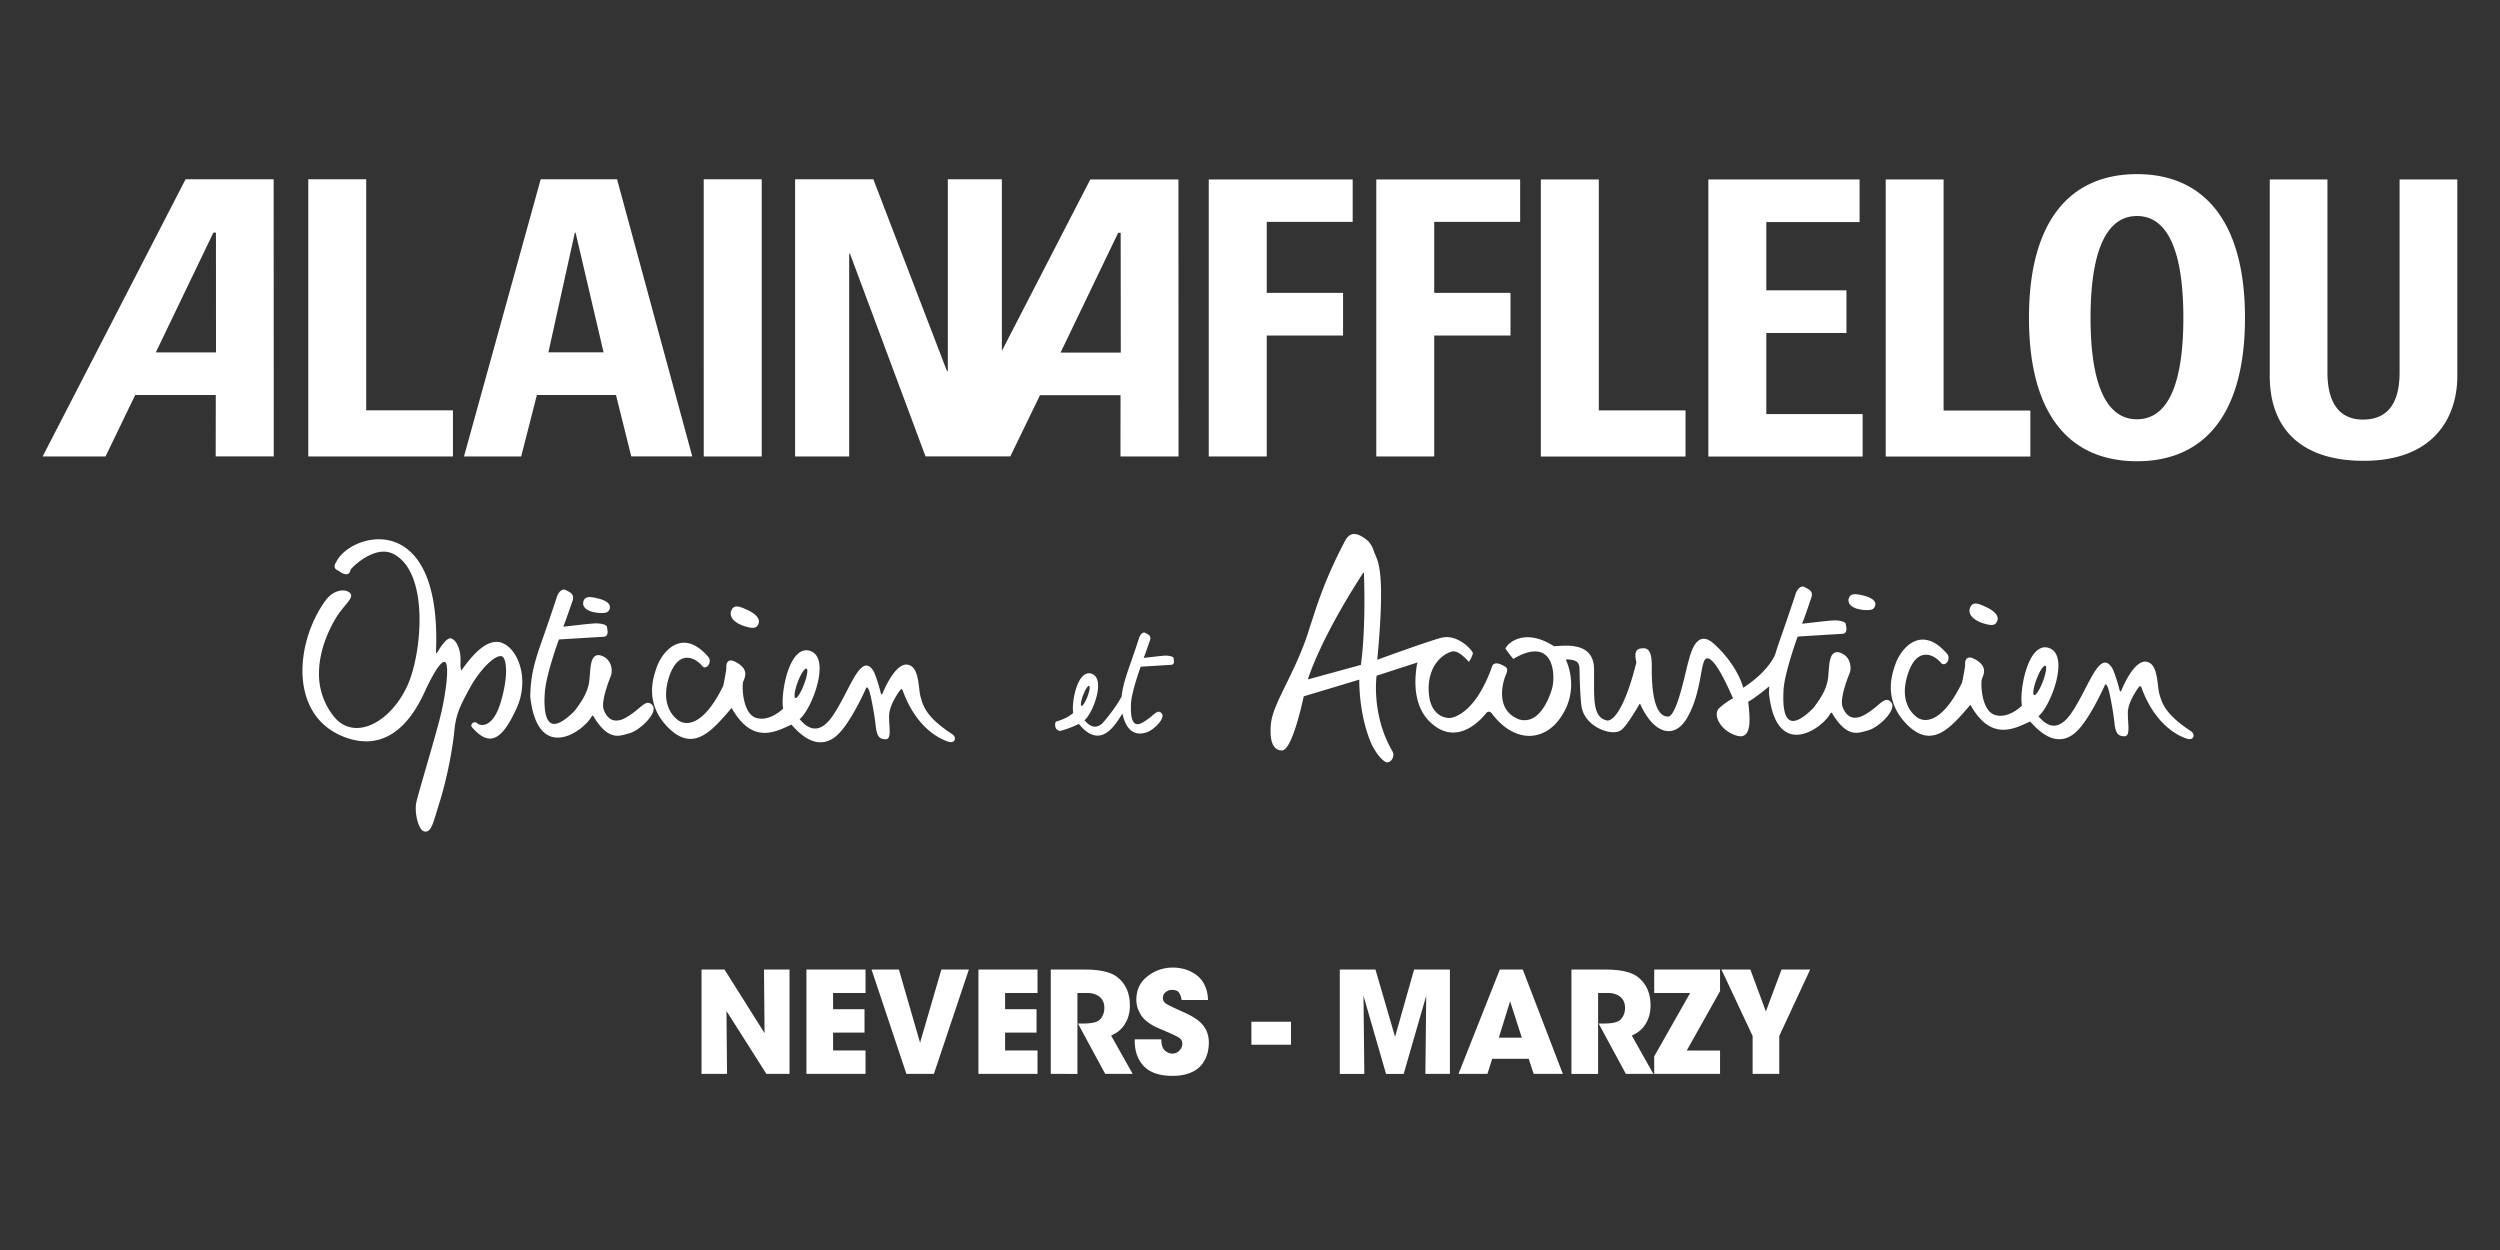 <svg xmlns="http://www.w3.org/2000/svg" width="160" height="80" viewBox="0 0 160 80"><rect x="0" y="0" width="160" height="80" fill="#333333" stroke="none"/><path d="m46.369 62.052 2.563 4.07-.036-4.07h1.633v6.677h-1.48l-2.554-4.024.036 4.024h-1.633v-6.677zm5.242 6.677v-6.677h3.782v1.498h-2.076v1.037h2.012v1.498h-2.012v1.146h2.076v1.498zm6.398 0-2.229-6.677h1.75l1.354 4.683 1.363-4.683h1.76l-2.238 6.677zm4.611 0v-6.677h3.781v1.498h-2.075v1.037h2.012v1.498h-2.012v1.146H66.4v1.498zm4.63 0v-6.677h2.183q1.453 0 2.066.478.813.632.813 1.823 0 .686-.334 1.209-.298.47-.867.713l1.381 2.454h-1.76l-1.741-3.221h.28q.748 0 1.028-.18.163-.109.271-.326.108-.225.108-.496 0-.523-.397-.776-.289-.18-.695-.18h-.631v5.18zm5.377-2.21h1.697q0 .505.225.712.226.199.47.199.288 0 .469-.199.18-.198.18-.442 0-.243-.216-.379-.217-.144-1.011-.478-.054-.027-.081-.036-.217-.09-.361-.154-.145-.063-.415-.234-.262-.18-.425-.361-.162-.19-.297-.496-.136-.316-.136-.668 0-.948.713-1.498.713-.56 1.625-.56.297 0 .586.063.289.055.587.208.307.153.532.379.235.226.38.596.153.37.162.83h-1.688q-.018-.136-.045-.208-.018-.072-.081-.19-.054-.126-.18-.189-.127-.063-.308-.063-.234 0-.415.153-.171.145-.171.37 0 .226.216.37.217.136 1.165.56.884.397 1.218.848.343.442.343 1.065 0 .424-.118.794-.117.361-.379.677-.261.307-.73.487-.46.18-1.102.18-1.254 0-1.85-.64-.595-.65-.559-1.696zm7.462-1.129h2.536v1.471h-2.536zm7.228 3.34h-1.57v-6.678h2.283l1.254 4.304 1.218-4.304h2.292v6.677h-1.57l.054-4.999-1.443 5h-1.129l-1.443-5zm8.184-.966-.307.965h-1.85l2.645-6.677h1.47l2.563 6.677h-1.868l-.315-.965zm1.895-1.354-.749-2.328-.722 2.328zm3.176 2.32v-6.678h2.184q1.453 0 2.067.478.812.632.812 1.823 0 .686-.334 1.209-.298.47-.866.713l1.38 2.454h-1.76l-1.74-3.221h.279q.749 0 1.029-.18.162-.109.27-.326.109-.225.109-.496 0-.523-.397-.776-.29-.18-.695-.18h-.632v5.18zm9.511-5.298-2.13 3.8h2.13v1.497h-4.214V67.61l2.301-4.06h-2.3v-1.498h4.213zm2.085 5.297v-2.427l-1.995-4.25h1.85l.993 2.68 1.002-2.68h1.832l-1.977 4.25v2.427zm8.595-23.937c-.315.003-.631.479-1.348.91-.278.168-.507.233-.698.233-.433 0-.671-.364-.797-.705a.846.846 0 0 1-.038-.27c-.005-.583.355-1.546.483-1.845a.94.94 0 0 0 .067-.37c0-.373-.175-.82-.68-.975a.527.527 0 0 0-.176-.032c-.543.014-.496.903-.577 1.63-.085.793-.581 1.46-.94 1.94-.604.61-1.027.836-1.307.832-.508 0-.62-.768-.62-1.464 0-.198.007-.384.016-.537.056-1.022.833-3.225.907-3.4l2.843-.175c.215 0 .271-.157.274-.308-.002-.137-.043-.285-.043-.32-.023-.153-.37-.22-.667-.232-.296 0-1.087.097-2.131.216.11-.245.463-1.276.593-1.669a.635.635 0 0 0 .038-.195c-.002-.292-.283-.373-.465-.48a.24.24 0 0 0-.128-.037c-.209 0-.384.263-.451.477 0 .004-.456 1.385-.943 2.77-.148.42-.274.79-.377 1.143-.497 1.015-1.498 1.736-2.03 2.089-.21-.777-.854-1.905-1.898-2.832-.24-.215-.449-.305-.633-.305-.633.009-.873 1.062-1.028 1.637-.191.75-.73 3.366-1.262 3.343-.919-.007-1.038-1.909-1.033-3.02v-.236c0-.858-.196-1.116-.541-1.118-.063 0-.13.009-.198.022-.247.043-.31.254-.308.447 0 .198.059.402.059.447-.773 3.094-1.516 3.719-1.844 3.71-.018 0-.036 0-.051-.007-.737-.164-.811-.993-.811-2.115v-1.182c-.022-1.268-.968-1.486-1.794-1.486-.283 0-.55.022-.768.036-.667-.424-1.235-.577-1.695-.577-.941.004-1.4.615-1.408.727 0 .012.004.023.011.027 0 0 .189.283.472.618l.015.013.018-.009c.575-.337 1.026-.469 1.381-.467.89.007 1.161.88 1.163 1.66 0 .316-.045.617-.114.821-.207.643-.746 1.93-1.734 1.92a1.15 1.15 0 0 1-.377-.06c-.84-.342-1.06-1.022-1.06-1.646 0-.503.148-.966.234-1.166a.821.821 0 0 0 .094-.33c0-.188-.153-.249-.339-.334a.7.7 0 0 0-.339-.1c-.135 0-.24.062-.278.176-1.067 3.018-2.47 3.321-2.76 3.321h-.023c-.253-.013-1.282-.17-1.286-1.875v-.018c.011-1.729 1.183-2.346 1.583-2.373h.022c.391-.005.948.649.948.649l.02.024.02-.031s.193-.267.24-.53c-.07-.218-.803-1.017-1.677-1.026-.09 0-.182.011-.272.034l.005-.01-.092.023a.813.813 0 0 1-.106.03c-.04.013-.083.022-.12.035-1.034.31-3.513 1.213-3.858 1.338.177-1.893.242-3.215.242-4.165.002-1.974-.29-2.322-.44-2.72-.141-.507-.436-.756-.438-.756-.361-.29-.629-.406-.837-.406-.436 0-.593.464-.753.754-1.338 2.582-1.83 4.484-2.081 5.167-.505 1.747-1.365 3.319-1.936 4.538-.57 1.22-.55 1.574-.586 1.949-.002.067-.002.13-.002.193 0 1.026.382 1.253.727 1.253h.012c.689-.045 1.378-3.462 1.387-3.465l3.553-1.068v.092c0 .494.054 2.324.765 3.99 0 0 .378.846.876 1.16a.26.26 0 0 0 .15.052c.207-.004.389-.238.391-.482a.478.478 0 0 0-.076-.254c-.89-1.536-1.04-3.135-1.04-4.044 0-.474.043-.766.043-.766l2.62-.849c-.027.081-.038.13-.038.13a7.049 7.049 0 0 0-.099 1.119c0 .99.259 2.191 1.384 2.917.354.23.705.32 1.028.32 1.145.003 2.005-1.106 2.104-1.225.054-.07.121-.108.186-.108.072 0 .144.04.205.135.727.958 1.574 1.405 2.373 1.412.743 0 1.437-.382 1.95-1.087.552-.757.738-1.522.738-2.196 0-.624-.155-1.174-.326-1.563l.025-.05c.952.035.82.36.847 1.092.035 1.356.11 1.882.11 1.882.161 1.11 1.315 1.684 2.05 1.688.186 0 .35-.042.464-.119.342-.193 1.128-1.544 1.177-1.645.022-.045.04-.045.054-.045.005-.007.009 0 .011 0h.007c.492 1.111 1.166 1.738 1.821 1.74.44 0 .86-.285 1.195-.871.99-1.736.81-3.806 1.27-3.786h.008c.471-.016 1.217 1.578 1.646 2.555a4.35 4.35 0 0 0-.867.615.528.528 0 0 0-.175.414c.005.491.503 1.14 1.289 1.365a.923.923 0 0 0 .229.036c.478 0 .581-.526.581-1.085 0-.404-.06-.84-.08-1.132.013.01.518-.294 1.344-.983a6.472 6.472 0 0 0-.018.47c.216 1.99.964 2.629 1.756 2.633.921 0 1.875-.83 2.158-1.34.039-.057.065-.072.083-.07.018 0 .048.02.07.079.582.954 1.076 1.205 1.516 1.205.28 0 .539-.098.786-.164.57-.159 1.524-1.019 1.529-1.558a.336.336 0 0 0-.079-.227c-.09-.103-.177-.155-.274-.155zM87.1 42.552l-3.4.933c.472-1.425 1.575-3.783 3.513-6.776.02-.04.047-.054.058-.054 0 0 .02.004.022.063 0 .042.03.75.03 1.747 0 1.174-.043 2.755-.225 4.084zm32.112-3.52c.11.012.207.014.286.014h.024c.35 0 .46-.123.494-.334a.18.18 0 0 0 .007-.05c-.007-.26-.328-.444-.772-.548a2.514 2.514 0 0 0-.53-.087c-.191 0-.346.072-.402.285a.577.577 0 0 0-.016.117c.005.325.37.54.91.601zm7.709.858.007-.026-.007.026c.231.072.4.108.53.108h.009c.222 0 .323-.125.375-.307a.346.346 0 0 0 .018-.104c-.004-.274-.306-.532-.737-.734-.267-.123-.491-.227-.676-.227-.152-.002-.276.077-.354.26a.539.539 0 0 0-.04.2c0 .34.343.634.873.804zm13.331 6.925c-1.704-1.104-1.886-1.839-2.05-2.393-.162-.548-.054-1.97-.853-2.073-.02 0-.036-.007-.059-.007-.779.014-1.46 1.702-1.529 1.862-.022.047-.04.052-.042.052-.016.006-.072-.075-.077-.128-.022-.1-.238-.921-.449-1.35-.152-.251-.305-.37-.465-.375-.633.018-1.208 1.787-2.101 3.146-.45.683-.85.894-1.181.894-.447 0-.795-.384-.986-.604.534-.432 1.278-2.077 1.278-3.236 0-.57-.182-1.029-.674-1.152a.863.863 0 0 0-.182-.025c-1.008.012-1.504 2.127-1.511 3.299 0 .164.013.312.031.429 0 .018-.653.662-1.378.655-.11 0-.223-.018-.337-.049-.71-.209-.878-1.385-.876-1.98 0-.142.011-.252.025-.295.031-.12.143-.314.143-.539 0-.208-.096-.437-.42-.655-.222-.15-.381-.209-.5-.209-.263 0-.292.272-.292.397 0 .032 0 .057.002.075v.004c0 .108-.126.81-.198 1.132-.952 1.951-1.803 2.391-2.344 2.389a.907.907 0 0 1-.46-.121c-.218-.133-.858-.634-.858-1.711 0-.286.045-.607.15-.966.308-1.05.768-1.383 1.206-1.38.377 0 .752.26.99.558a.208.208 0 0 0 .135.052c.17-.002.317-.198.317-.407 0-.11-.04-.22-.14-.312-.545-.617-1.055-.855-1.506-.857-.817 0-1.424.767-1.707 1.443-.137.366-.343.948-.343 1.626 0 .678.222 1.516.974 2.302.53.552 1.015.781 1.476.781.958 0 1.776-.97 2.645-1.98.682 1.226 1.417 1.596 2.104 1.598.642 0 1.24-.314 1.722-.532.725.844 1.347 1.136 1.86 1.136.727.005 1.216-.574 1.481-.914.708-.931 1.359-2.375 1.415-2.492.029-.072.065-.112.076-.108.014-.002.056.027.112.137.122.223.37 1.599.445 2.29.065.692.225.894.631.899h.011c.216 0 .258-.23.258-.51 0-.265-.038-.597-.038-.916v-.133c.03-.687.658-1.531.703-1.59.038-.04.068-.058.088-.056.015 0 .045.018.076.077.88 2.445 2.42 3.125 2.899 3.28.07.02.132.032.184.032.173 0 .254-.11.254-.231 0-.1-.054-.2-.142-.254zm-9.298-4.048c0 .231-.13.669-.292 1.046-.157.373-.368.69-.458.674-.007 0-.016 0-.023-.002-.029-.012-.049-.07-.049-.164 0-.243.126-.676.285-1.044.155-.375.364-.68.465-.67h.007c.038 0 .065.059.065.16zm9.285 4.07zm-65.592-4.88c-.2 0-.739.069-1.453.15.077-.17.317-.872.409-1.139a.423.423 0 0 0 .02-.132c0-.198-.195-.254-.317-.326a.133.133 0 0 0-.085-.027c-.146.003-.263.18-.312.324 0 0-.305.945-.642 1.89-.254.735-.418 1.264-.483 1.882-.26.496-.81 1.253-1.262 1.745-.162.132-.308.182-.445.182-.3 0-.54-.263-.669-.411.362-.297.87-1.417.87-2.203 0-.389-.124-.7-.463-.788a.428.428 0 0 0-.122-.014c-.689.007-1.026 1.449-1.03 2.246 0 .112.009.21.022.296-.462.4-1.113.552-1.116.555a.613.613 0 0 0-.04.213c0 .341.303.382.303.384.009 0 .631-.157 1.213-.454.44.54.84.75 1.194.75.757 0 1.282-.927 1.597-1.412.206.952.646 1.278 1.118 1.278.135 0 .272-.025.409-.07.383-.11 1.035-.696 1.04-1.067a.222.222 0 0 0-.057-.152c-.06-.07-.123-.108-.189-.108-.213.005-.428.33-.92.624-.182.126-.328.175-.44.175-.344 0-.42-.523-.42-.999 0-.135.004-.256.009-.361.042-.7.57-2.199.62-2.32l1.937-.119c.15.002.189-.108.189-.209 0-.094-.027-.195-.027-.222-.013-.103-.252-.15-.458-.157zm-4.906 2.047c0 .155-.088.458-.198.712-.112.258-.254.471-.319.462h-.011c-.018-.01-.036-.049-.036-.11 0-.163.088-.464.198-.711.105-.259.249-.47.319-.46 0 0 .004.006.006.006.023.005.04.034.04.103zm-28.264.972c-.314.01-.626.479-1.345.908-.276.17-.507.235-.696.23-.438 0-.674-.358-.8-.702a.909.909 0 0 1-.04-.27c0-.577.357-1.544.485-1.843a.97.97 0 0 0 .068-.373c0-.363-.178-.81-.68-.97a.678.678 0 0 0-.176-.029c-.541.014-.494.905-.577 1.63-.083.795-.581 1.458-.943 1.94-.604.611-1.026.833-1.3.833-.514-.002-.624-.768-.627-1.468 0-.195.012-.382.023-.532.052-1.022.826-3.227.905-3.404l2.84-.173c.216 0 .274-.162.274-.306 0-.143-.045-.285-.04-.323-.023-.153-.366-.218-.672-.229-.294 0-1.084.097-2.126.216.108-.25.46-1.283.597-1.669a.672.672 0 0 0 .032-.193c-.005-.294-.283-.377-.463-.483a.246.246 0 0 0-.126-.033c-.213 0-.388.262-.451.471 0 .002-.454 1.388-.945 2.776-.494 1.39-.739 2.28-.757 3.601.218 1.985.961 2.627 1.756 2.627.916 0 1.873-.828 2.16-1.336.036-.058.063-.074.079-.072.018 0 .047.023.071.08.58.956 1.074 1.207 1.514 1.207.28 0 .537-.099.786-.162.572-.166 1.524-1.026 1.529-1.562a.359.359 0 0 0-.076-.232c-.088-.103-.18-.15-.277-.15zm-9.34-3.833a1.047 1.047 0 0 0-.356-.062c-.866 0-1.672 1.023-2.26 1.834a1.265 1.265 0 0 1-.05-.397c0-.057 0-.115.004-.173v-.13c0-.719-.294-1.267-.6-1.355a.14.14 0 0 0-.046-.01c-.342.01-.775.81-.851.904-.032.038-.052.047-.063.047-.012 0-.016-.009-.016-.009.016-.3.022-.61.022-.902 0-4.904-1.908-6.366-3.662-6.377-1.248-.003-2.407.725-2.746 1.468a.492.492 0 0 0-.099.272c0 .173.16.224.292.303.198.146.344.198.454.198.208 0 .253-.207.285-.297.027-.094 1.096-1.16 2.115-1.152.198 0 .397.04.59.135 1.256.622 1.7 2.394 1.7 4.221 0 1.597-.336 3.236-.756 4.172-.753 1.685-2.098 2.762-3.274 2.758-.544-.005-1.051-.234-1.458-.743a4.319 4.319 0 0 1-.947-2.751c0-1.765.932-3.353 1.26-3.815.395-.56.795-.896.801-1.163 0-.074-.038-.142-.108-.198a.672.672 0 0 0-.426-.132c-.362 0-.81.202-1.152.703-.876 1.232-1.433 2.88-1.433 4.434 0 1.788.74 3.452 2.587 4.206.541.218 1.03.31 1.48.314 2.304.005 3.415-2.445 3.781-3.222.407-.889.959-1.88 1.233-1.864.013 0 .031 0 .038.005.085.025.146.256.14.604 0 .62-.149 1.594-.333 2.459-.292 1.35-1.52 5.324-1.648 5.973a2.098 2.098 0 0 0-.027.345c0 .622.231 1.348.503 1.451.045.016.09.025.132.025.4-.016.506-.663.952-2.08.48-1.583.795-3.433.887-4.396.097-.966.308-1.487.993-2.722.62-1.136 1.525-2.043 1.965-2.032.033 0 .071.005.098.018.124.043.252.373.25.928 0 .507-.1 1.205-.357 2.056-.357 1.15-.851 1.408-1.175 1.404a.469.469 0 0 1-.316-.108.215.215 0 0 0-.15-.067.234.234 0 0 0-.228.213.14.14 0 0 0 .036.092c.422.5.802.736 1.155.741.628-.002 1.142-.716 1.702-1.92a4.089 4.089 0 0 0 .372-1.693c0-1.244-.597-2.259-1.298-2.506zm28.833 5.861c-1.707-1.102-1.893-1.839-2.05-2.398-.164-.546-.056-1.967-.856-2.07-.02 0-.036 0-.056-.005-.781.007-1.462 1.702-1.531 1.862-.018.049-.036.053-.043.053-.018.005-.07-.076-.078-.139-.018-.094-.236-.914-.443-1.347-.155-.25-.307-.366-.467-.366-.633.013-1.206 1.785-2.102 3.144-.446.678-.846.889-1.183.887-.447 0-.793-.38-.986-.598.535-.438 1.276-2.077 1.28-3.235 0-.566-.182-1.031-.673-1.155a.851.851 0 0 0-.182-.02c-1.009.01-1.505 2.127-1.512 3.297 0 .161.012.307.036.428 0 .016-.657.66-1.385.654-.11 0-.22-.014-.335-.047-.705-.205-.875-1.384-.873-1.976 0-.142.011-.254.022-.301.034-.121.146-.317.146-.541 0-.202-.098-.434-.422-.647-.22-.153-.384-.213-.5-.213-.261 0-.295.27-.295.397a.36.36 0 0 0 .01.079c-.003-.01-.003 0-.003 0 0 .11-.128.808-.198 1.138-.95 1.951-1.807 2.39-2.346 2.387a.928.928 0 0 1-.46-.121c-.214-.133-.856-.631-.856-1.707 0-.283.043-.606.146-.974.308-1.042.772-1.375 1.208-1.375.38.005.75.263.99.564.047.036.09.05.133.05.168 0 .314-.196.319-.41a.433.433 0 0 0-.137-.305c-.544-.615-1.056-.857-1.503-.86-.821 0-1.428.768-1.708 1.447-.137.363-.346.945-.346 1.62 0 .71.227 1.523.974 2.305.533.554 1.02.781 1.48.783.957 0 1.774-.974 2.64-1.98.688 1.223 1.42 1.594 2.107 1.594.644.002 1.24-.31 1.72-.528.728.84 1.345 1.132 1.857 1.132.73.002 1.22-.573 1.482-.914.71-.932 1.363-2.376 1.415-2.5.029-.066.065-.11.078-.105.014 0 .056.03.115.142.117.224.368 1.599.442 2.288.07.687.225.89.633.896h.007c.216 0 .258-.227.258-.512 0-.263-.038-.597-.038-.91 0-.049 0-.094.007-.136.025-.683.658-1.532.703-1.588.034-.043.065-.063.085-.063.023 0 .047.023.076.081.878 2.445 2.421 3.121 2.904 3.276.07.023.132.034.184.034.173 0 .251-.11.254-.23a.307.307 0 0 0-.142-.253zm-9.3-4.053c0 .234-.133.67-.29 1.044-.158.377-.369.69-.46.678-.012 0-.016 0-.023-.007-.027-.01-.05-.067-.045-.163-.002-.236.121-.672.28-1.042.158-.375.367-.678.468-.672h.01c.032.007.06.06.06.16zm-13.44-3.734c.11.011.2.018.288.018h.02c.348 0 .467-.13.496-.342v-.047c-.004-.26-.328-.444-.768-.545a2.514 2.514 0 0 0-.53-.088c-.195 0-.346.072-.4.29a.392.392 0 0 0-.015.114c0 .324.368.541.91.6zm9.409.858c.229.071.397.105.523.105h.011c.227 0 .328-.123.384-.305a.39.39 0 0 0 .014-.101c0-.279-.308-.54-.74-.737-.262-.123-.489-.222-.673-.222-.15-.005-.278.074-.35.254a.455.455 0 0 0-.043.202c0 .337.344.633.876.8zm89.126-28.93c-4.275 0-6.911 2.988-6.911 9.197 0 6.208 2.609 9.177 6.911 9.177s6.914-2.993 6.914-9.177c0-6.184-2.639-9.198-6.914-9.198m0 15.69c-2.081 0-2.97-2.504-2.97-6.492s.889-6.517 2.97-6.517c2.082 0 2.97 2.508 2.97 6.517 0 4.008-.886 6.491-2.97 6.491zm20.503-14.046v11.277c0 2.642-1.495 5.427-5.988 5.427-4.058 0-6.016-2.104-6.016-5.427v-12.58h3.692v12.337c0 2.174.93 3.031 2.27 3.031 1.612 0 2.348-1.077 2.348-3.031V11.486h3.694v1.304zm-36.583 16.428v-17.73h3.705v14.79h5.553v2.94h-9.258m-11.35 0v-17.73h9.678v2.726h-5.969v4.371h5.129v2.73h-5.129v5.188h6.164v2.715h-9.873m-10.722 0v-17.73h3.71v14.78h5.55v2.95h-9.26m-10.53-.003V11.486h9.207v2.712H91.79v4.547h4.881v2.728H91.79v7.74h-3.705m-10.725 0V11.486h9.211v2.712h-5.499v4.547h4.884v2.728h-4.884v7.74H77.36M34.605 11.472l-4.91 17.74h3.66l1.007-3.933h5.06l.98 3.932h3.903l-4.814-17.739h-4.886m.492 11.08 1.693-7.665h.047l1.792 7.664h-3.535Zm-23.22-11.08L2.73 29.212h4.024l1.9-3.933h5.157l-.007 3.932h3.716l-.006-17.739h-5.64m1.95 11.08H9.972l3.685-7.665h.164zm37.062-11.08v17.74h3.462V16.236h.05l4.836 12.974h5.426l1.899-3.918h5.155l-.004 3.923h3.716l-.007-17.73h-5.64l-5.659 10.97V11.471h-3.46v12.283h-.052l-4.715-12.283Zm20.676 3.429h.161l.007 7.666h-3.855Zm-26.524-3.429h3.712v17.74H45.04Zm-25.308 17.74v-17.74h3.707v14.79h5.551v2.95h-9.258" fill="#fff"/></svg>